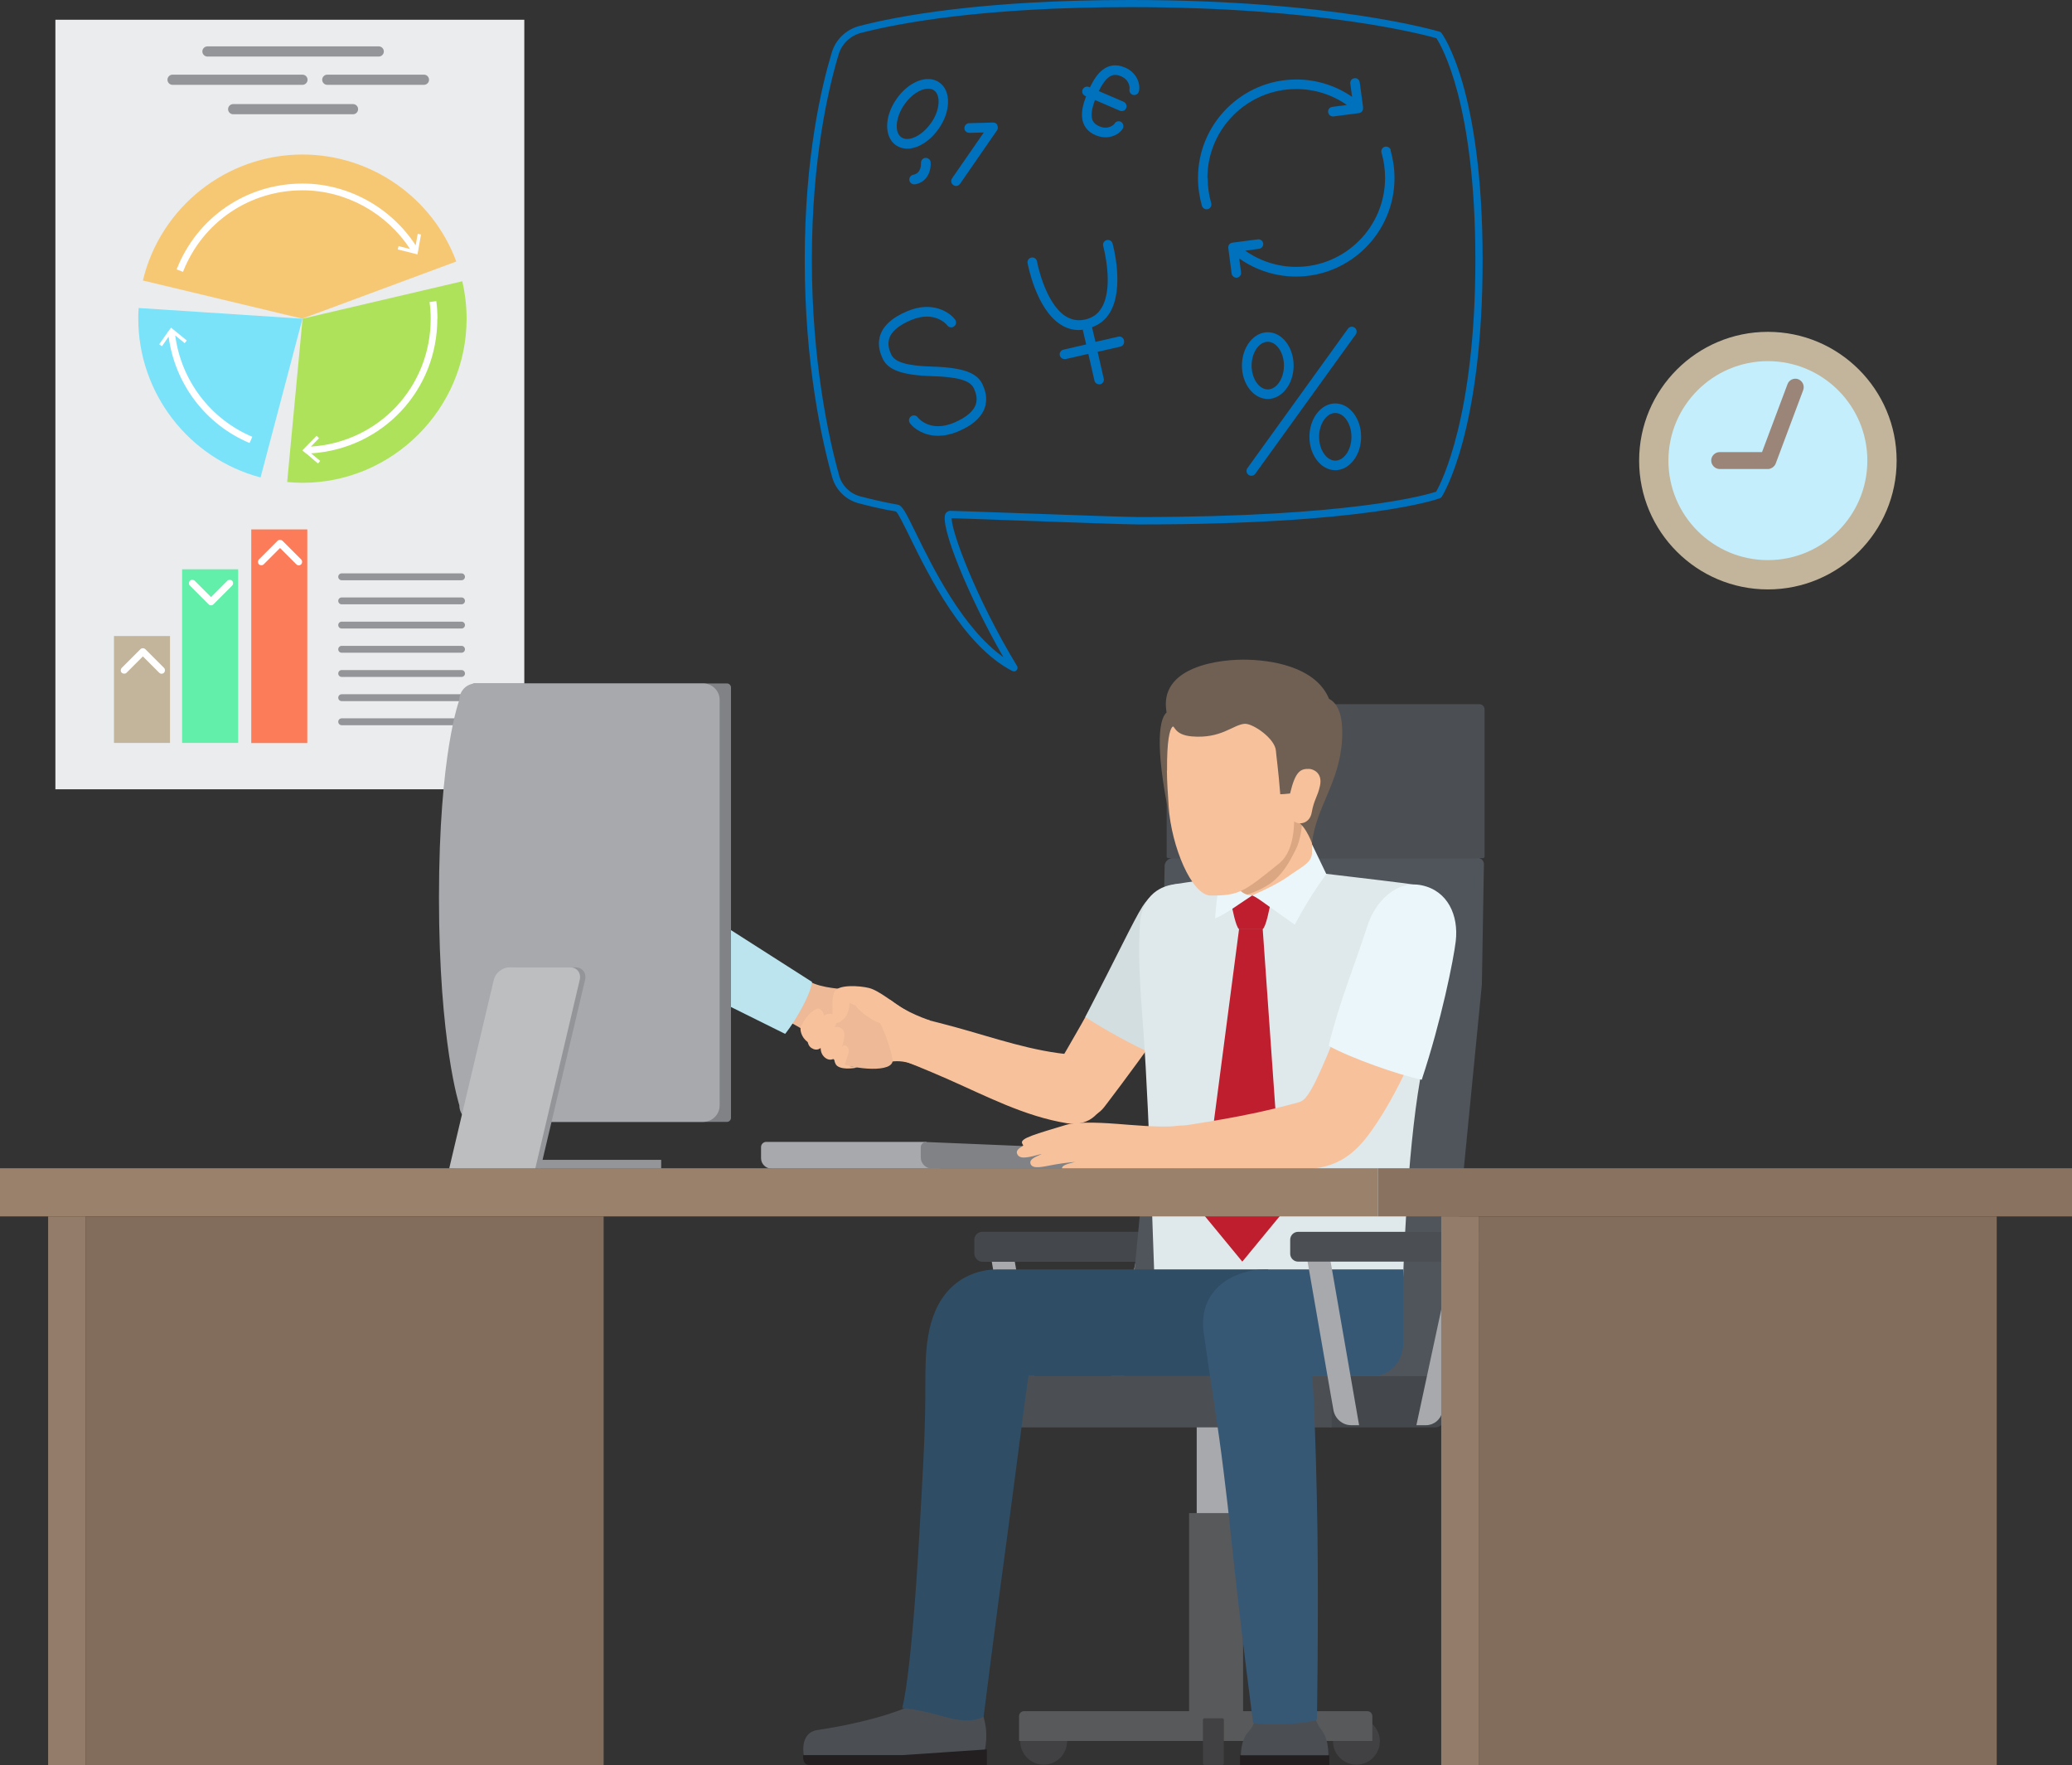 <?xml version="1.0" encoding="UTF-8"?><svg id="_イヤー_2" xmlns="http://www.w3.org/2000/svg" viewBox="0 0 162.7 138.57"><rect x="0" y="0" width="162.7" height="138.57" fill="#333333" stroke="none"/><defs><style>.cls-1{fill:#f7c874;}.cls-2{fill:#f7c19c;}.cls-3{fill:#0071bc;}.cls-4{fill:#efb58e;}.cls-5{fill:#ebeced;}.cls-6{fill:#eaf6f9;}.cls-7{fill:#fc7c59;}.cls-8{fill:#fff;}.cls-9{fill:#edb996;}.cls-10{fill:#99816b;}.cls-11{fill:#939598;}.cls-12{fill:#937d6a;}.cls-13{fill:#c2b59b;}.cls-14{fill:#2f4e66;}.cls-15{fill:#bcbec0;}.cls-16{fill:#a7a9ac;}.cls-17{fill:#aee25a;}.cls-18{fill:#bbe4ef;}.cls-19{fill:#be1e2d;}.cls-20{fill:#d3dee0;}.cls-21{fill:#dfe8ea;}.cls-22{fill:#c5eefc;}.cls-23{fill:#dba783;}.cls-24{fill:#231f20;}.cls-25{fill:#414042;}.cls-26{fill:#375875;}.cls-27{fill:#44484c;}.cls-28{fill:#826c5b;}.cls-29{fill:#9b8579;}.cls-30{fill:#89725f;}.cls-31{fill:#706054;}.cls-32{fill:#808285;}.cls-33{fill:#62efa9;}.cls-34{fill:#58595b;}.cls-35{fill:#4b4f54;}.cls-36{fill:#50555b;}.cls-37{fill:#7ae2f9;}</style></defs><g id="_イヤー_1-2"><g><g><rect class="cls-5" x="4.35" y="1.55" width="36.82" height="60.41"/><path class="cls-1" d="M23.75,25.02l-12.53-3c1.38-5.78,6.59-9.89,12.53-9.89,5.37,0,10.21,3.36,12.08,8.4l-12.08,4.48Z"/><path class="cls-37" d="M23.75,25.02l-3.29,12.46c-5.64-1.49-9.6-6.63-9.6-12.46,0-.28,0-.56,.03-.84l12.86,.84Z"/><path class="cls-17" d="M23.75,25.02l12.55-2.94c.22,.96,.34,1.95,.34,2.94,0,7.07-5.82,12.88-12.88,12.88-.4,0-.81-.02-1.21-.06l1.21-12.83Z"/><rect class="cls-13" x="8.95" y="49.93" width="4.4" height="8.39"/><path class="cls-8" d="M12.69,52.89c-.07,0-.14-.03-.19-.08l-1.28-1.28-1.28,1.28c-.1,.1-.27,.1-.38,0s-.1-.27,0-.38l1.47-1.47c.1-.1,.27-.1,.38,0l1.47,1.47c.1,.1,.1,.27,0,.38-.05,.05-.12,.08-.19,.08Z"/><rect class="cls-33" x="14.3" y="44.69" width="4.4" height="13.63"/><path class="cls-8" d="M16.57,47.52c-.07,0-.14-.03-.19-.08l-1.47-1.47c-.1-.1-.1-.27,0-.38,.1-.1,.27-.1,.38,0l1.28,1.28,1.28-1.28c.1-.1,.27-.1,.38,0,.1,.1,.1,.27,0,.38l-1.47,1.47c-.05,.05-.12,.08-.19,.08Z"/><rect class="cls-7" x="19.73" y="41.56" width="4.4" height="16.77"/><path class="cls-8" d="M23.46,44.38c-.07,0-.14-.03-.19-.08l-1.28-1.28-1.28,1.28c-.1,.1-.27,.1-.38,0-.1-.1-.1-.27,0-.38l1.47-1.47c.1-.1,.27-.1,.38,0l1.47,1.47c.1,.1,.1,.27,0,.38-.05,.05-.12,.08-.19,.08Z"/><path class="cls-11" d="M29.74,4.44h-13.45c-.22,0-.4-.18-.4-.4s.18-.4,.4-.4h13.45c.22,0,.4,.18,.4,.4s-.18,.4-.4,.4Z"/><path class="cls-11" d="M27.72,8.97h-9.41c-.22,0-.4-.18-.4-.4s.18-.4,.4-.4h9.41c.22,0,.4,.18,.4,.4s-.18,.4-.4,.4Z"/><path class="cls-11" d="M36.24,45.55h-9.41c-.15,0-.27-.12-.27-.27s.12-.27,.27-.27h9.41c.15,0,.27,.12,.27,.27s-.12,.27-.27,.27Z"/><path class="cls-11" d="M36.24,47.44h-9.41c-.15,0-.27-.12-.27-.27s.12-.27,.27-.27h9.41c.15,0,.27,.12,.27,.27s-.12,.27-.27,.27Z"/><path class="cls-11" d="M36.24,49.34h-9.41c-.15,0-.27-.12-.27-.27s.12-.27,.27-.27h9.41c.15,0,.27,.12,.27,.27s-.12,.27-.27,.27Z"/><path class="cls-11" d="M36.24,51.24h-9.41c-.15,0-.27-.12-.27-.27s.12-.27,.27-.27h9.41c.15,0,.27,.12,.27,.27s-.12,.27-.27,.27Z"/><path class="cls-11" d="M36.24,53.14h-9.41c-.15,0-.27-.12-.27-.27s.12-.27,.27-.27h9.41c.15,0,.27,.12,.27,.27s-.12,.27-.27,.27Z"/><path class="cls-11" d="M36.24,55.04h-9.41c-.15,0-.27-.12-.27-.27s.12-.27,.27-.27h9.41c.15,0,.27,.12,.27,.27s-.12,.27-.27,.27Z"/><path class="cls-11" d="M36.24,56.93h-9.41c-.15,0-.27-.12-.27-.27s.12-.27,.27-.27h9.41c.15,0,.27,.12,.27,.27s-.12,.27-.27,.27Z"/><path class="cls-11" d="M23.75,6.66H13.55c-.22,0-.4-.18-.4-.4s.18-.4,.4-.4h10.2c.22,0,.4,.18,.4,.4s-.18,.4-.4,.4Z"/><path class="cls-11" d="M33.29,6.66h-7.59c-.22,0-.4-.18-.4-.4s.18-.4,.4-.4h7.59c.22,0,.4,.18,.4,.4s-.18,.4-.4,.4Z"/><path class="cls-8" d="M34.35,25.02c0-.46-.03-.93-.09-1.38l-.53,.07c.06,.43,.09,.87,.09,1.31,0,5.37-4.1,9.7-9.41,10.04l.64-.66-.19-.19-1.12,1.15,.3,.25h.02l.91,.78,.17-.21-.71-.59c5.59-.36,9.91-4.92,9.91-10.57Z"/><path class="cls-8" d="M32.85,19.58l.21-1.17-.26-.05-.16,.9c-1.95-2.99-5.31-4.85-8.89-4.85-4.4,0-8.28,2.65-9.88,6.74l.5,.19c1.52-3.89,5.21-6.4,9.38-6.4,3.4,0,6.6,1.77,8.45,4.61l-.9-.23-.07,.26,1.55,.39,.07-.37h.02l-.02-.03Z"/><path class="cls-8" d="M13.78,26.35l.72,.59,.17-.21-1.24-1.01-.22,.31h-.03s0,.02,0,.03l-.68,.97,.22,.15,.52-.75c.5,3.71,2.89,6.89,6.36,8.35l.21-.49c-3.3-1.4-5.58-4.43-6.05-7.95Z"/></g><g><path class="cls-16" d="M79.62,98.67l2.3,13.21h-.62c-.69,0-1.28-.51-1.4-1.21l-2.09-12.01h1.81Z"/><path class="cls-16" d="M91.07,98.67l-2.61,12.15c-.13,.62-.67,1.06-1.28,1.06h-.76l2.84-13.21h1.81Z"/><rect class="cls-27" x="76.51" y="96.7" width="15.52" height="2.35" rx=".62" ry=".62"/><path class="cls-36" d="M116.02,67.36h-23.93c-.31,0-.6,.25-.64,.57l-.16,9.09-3.03,31.18c-.04,.31,.19,.57,.5,.57h23.93c.32,0,.6-.25,.64-.57l3.03-30.9,.16-9.38c.04-.31-.19-.57-.5-.57Z"/><path class="cls-35" d="M92.02,55.28h24.14c.23,0,.41,.18,.41,.41v11.55c0,.07-.05,.12-.12,.12h-24.72c-.07,0-.12-.05-.12-.12v-11.55c0-.23,.18-.41,.41-.41Z"/><rect class="cls-16" x="87.58" y="117.27" width="15.83" height="3.03" transform="translate(214.27 23.29) rotate(90)"/><rect class="cls-34" x="87.68" y="124.47" width="15.61" height="4.24" transform="translate(222.08 31.1) rotate(90)"/><path class="cls-27" d="M104.4,108.03h8.99v3.34c0,.38-.3,.68-.68,.68h-8.31v-4.02h0Z"/><path class="cls-35" d="M77.21,108.03h27.35v4.02h-27.71v-3.65c0-.2,.16-.36,.36-.36Z"/><polygon class="cls-4" points="103.48 77.09 95.06 77.09 95.06 72.46 99.13 71.84 103.48 72.2 103.48 77.09"/><path class="cls-35" d="M72.06,133.59h4.8s.43,1.14,.55,2.04c.11,.88-.06,1.88-.23,2.3h-14.04s-.45-1.9,1.06-2.12c3.55-.53,6.67-1.46,7.87-2.22Z"/><path class="cls-24" d="M63.54,138.56h13.95v-1.23l-6.66,.45h-7.76s-.1,.77,.47,.77Z"/><polygon class="cls-2" points="96.42 68.99 100.89 68.03 105.37 68.99 105.37 74.97 96.42 74.97 96.42 68.99"/><rect class="cls-2" x="96.93" y="62.05" width="6.1" height="7.59" transform="translate(199.95 131.68) rotate(180)"/><path class="cls-23" d="M96.93,70.53s2.11-.47,3.21-1.49c.73-.68,1.15-1.45,1.58-2.29,.83-1.59,.51-4.38,.51-4.38h-5.3v8.16Z"/><path class="cls-2" d="M94.78,75.58s-.49,.72-1.22,1.8c-.74,1.07-1.73,2.48-2.72,3.91-1.99,2.83-4.12,5.6-4.12,5.6-.81,1.06-2.33,1.26-3.39,.44-.98-.76-1.23-2.12-.6-3.16v-.02s1.73-2.87,3.35-5.85c.8-1.49,1.6-2.99,2.21-4.11,.58-1.12,.97-1.87,.97-1.87l.02-.03c.82-1.57,2.76-2.18,4.33-1.36,1.57,.82,2.18,2.75,1.36,4.33-.06,.11-.12,.22-.19,.32Z"/><g><path class="cls-2" d="M66.49,83.7c.41,0,1.61,.1,2.22-.04,.82-.19,1.66-.68,3.24-.02,.33-1.09,1.06-3.54,1.06-3.54,0,0-1.85-.59-3.06-1.58-1.48-.55-1.91-.69-1.91-.69l-2.12,5.69,.57,.17Z"/><path class="cls-2" d="M83.8,88.18c-3.38-.55-6.38-2.15-9.48-3.51-1.58-.69-3.17-1.35-4.79-1.93-1.03-.38-2.23-.97-1.77-2.32,.38-1.12,1.46-1.16,2.42-.96,1.61,.33,3.2,.73,4.79,1.16,3.11,.85,6.09,1.93,9.32,2.18,3.72,.29,3.19,5.94-.48,5.38Z"/><path class="cls-9" d="M63.5,77.02c1.13,.61,2.55,.56,3.48,.75,.76,.16,1.31,1.5,1.88,2.19,.6,.74,1.31,3.06,1.22,3.4-.26,.94-3.55,.47-4.37-.02-.91-.55-1.18-1.89-3.77-3.13-1.3-.63,1.56-3.19,1.56-3.19Z"/><g><path class="cls-2" d="M64.34,80.77c-.35,.54-.41,.69-.13,.95,0,0-.38,.36-.78,.08-.53-.36-.64-1.01-.54-1.23,.48-.99,1.23-1.51,1.44-1.38,.45,.28,.56,.71,.01,1.57Z"/><path class="cls-2" d="M63.47,81.18c.52-1.1,1.43-1.8,1.9-1.54,.48,.27,.3,.73,.18,1.01,.09-.04,.26-.06,.39,0,.59,.28,.33,.83,.19,1.54,.21-.36,.63,.08,.5,.49-.06,.19-.19,.54-.29,.88,.13,.11,.63,.18,.99,.24,0,0-1.12,.25-1.6-.13-.21-.17-.23-.58-.23-.58,0,0-.34,.28-.77-.11-.32-.3-.29-.72-.29-.72,0,0-.28,.3-.72,.01-.41-.27-.33-.89-.26-1.09Z"/></g><path class="cls-2" d="M71.13,79.31c-.93-.55-2.11-1.56-2.89-1.75-.7-.18-2.52-.32-2.75,.36-.22,.66-.06,1.16-.15,2.14-.03,.29,.18,.26,.27,.26,.18,0,.62-.16,.88-.66,.25-.5,.2-.93,.2-.93,0,0,.33,.13,.51,.22,.35,.54,1.45,1.27,1.98,1.39,.86,.2,1.64-.39,1.64-.39l.33-.64Z"/><path class="cls-18" d="M50.5,68.61l13.26,8.47s-.02,.64-.81,2.07c-.79,1.43-1.3,2.01-1.3,2.01l-14.25-7.07,3.1-5.48Z"/></g><path class="cls-16" d="M73.83,91.74h-13.24c-.46,0-.83-.37-.83-.82v-.87c0-.23,.19-.41,.41-.41h12.57l1.09,2.09Z"/><path class="cls-32" d="M73.2,91.74h12.24c.27,0,.48-.22,.48-.48v-1.06l-13.18-.55c-.24-.01-.44,.18-.44,.42v.78c0,.49,.4,.89,.9,.89Z"/><path class="cls-20" d="M85.22,79.84c2.6-5.02,3.8-7.59,4.48-8.66,1.1-1.74,3.24-2.36,4.98-1.24,1.73,1.11,1.71,3.49,.77,5.33-1.23,2.38-2.61,4.59-4.47,7.67-1.97-.83-4.25-2.12-5.75-3.09Z"/><path class="cls-21" d="M89.5,72.66c.14-2.59,1.87-3.11,2.63-3.23,1.29-.21,3.15-.44,4.68-.73,.76,3.07,1.22,4,1.22,4,0,0,2.06-2.72,3.76-4.13h2.13c2.99,.35,6.48,.77,7.11,.87,.95,.15,2.46,.94,2.6,3.53,.15,2.68-1.63,7.69-2.47,14.1-.88,6.74-1.04,15.25-1.04,15.25h-19.41s-.45-14.92-.92-21.27c-.23-3.1-.44-5.7-.29-8.38Z"/><path class="cls-19" d="M97.29,72.93h1.87c.25-.21,.52-1.54,.64-2.23,.04-.22-.13-.41-.35-.41h-2.46c-.22,0-.39,.2-.35,.41,.13,.69,.4,2.02,.64,2.23Z"/><polygon class="cls-19" points="97.3 72.9 99.15 72.9 100.72 95.19 97.55 99.04 94.38 95.19 97.3 72.9"/><path class="cls-6" d="M96.94,66.81s-.68,3.43,1.39,3.48c-1.4,.92-2.02,1.43-2.92,1.81,.15-2.12,.42-3.23,.42-3.23l1.11-2.06Z"/><path class="cls-6" d="M103.02,66.28v.64c0,.7-.57,1.01-1.52,1.64-.4,.27-1.04,.81-3.18,1.73,.45,.17,1.38,.94,3.35,2.3,1.27-2.4,2.48-3.97,2.48-3.97l-1.13-2.35Z"/><path class="cls-2" d="M111.65,70.91c-1.23-.39-2.61,.01-3.44,1-.7,.83-.9,2.04-1.22,3.04-.99,3.05-1.94,6.14-3.28,9.06-.3,.66-.61,1.37-1.04,1.97-.38,.53-.56,.52-1.24,.7-1.78,.48-3.59,.86-5.41,1.18-2.99,.53-6.02,.94-9.03,1.33-.49,.06-1.2,.05-1.63,.34-1.08,.75-.31,2.02,.74,2.14,2.32,.25,4.8,.05,7.13,.07,3.32,.03,6.82,.46,10.11-.03,2.33-.34,3.56-1.7,4.82-3.63,1.98-3.03,3.39-6.49,4.57-9.89,.83-2.38,2.44-6.19-1.09-7.29-1.71-.54,1.67,.52,0,0Z"/><path class="cls-6" d="M111.64,84.76c1.56-4.7,2.5-9.44,2.67-10.87,.24-2.05-.64-3.96-2.66-4.39-2.02-.43-3.68,1.27-4.3,3.24-.8,2.55-2.18,5.86-3.02,9.36,1.75,.97,5.55,2.3,7.3,2.66Z"/><path class="cls-14" d="M99.59,99.65h-21.26c-1.56,0-3.07,.64-4.08,1.91-1.76,2.21-1.57,5.4-1.59,8.06-.02,3.31-.24,6.63-.42,9.94-.68,12.37-1.4,14.53-1.4,14.53,0,0,1.1,.04,3.33,.68,2.34,.67,3.07-.04,3.07-.04,0,0,.9-7.19,1.9-14.52,.48-3.65,.96-7.31,1.32-10.05,.11-.8,.21-1.51,.3-2.13h18.82v-8.38Z"/><path class="cls-2" d="M94.47,90.45c.02-.94,0-2.34-2.13-2.06-1.13,.15-3.74-.1-4.57-.16-.63-.05-3.06-.23-4.01,.06-2.37,.72-3.68,1.06-3.5,1.46,.04,.09,.07,.14,.09,.18-.15,.13-.62,.31-.48,.65,.19,.46,.83,.3,1.94,0-.11,.07-.33,.15-.54,.26-.27,.15-.42,.3-.35,.52,.16,.47,1.04,.21,1.89,.06,.91-.16,1.31-.17,1.61-.21-.87,.22-1.1,.33-1.01,.6,.07,.22,.52,.36,1.11,.25,1.04-.2,2.5-.29,3.24-.28,.8,0,3.31-.08,5.31-.05,1.47,.02,1.38-.49,1.4-1.29Z"/><path class="cls-31" d="M91.61,55.94c-.69-3.64,4.23-4.23,6.43-4.15,2.45,.08,5.39,.81,6.32,3.07,1.05,.53,1.08,2.21,1.02,3.25-.21,3.37-2.04,5.24-2.36,8.08,0,0-.68-1.88-1.54-1.79-1,.11-7.83,.84-9.37,1.01-1.45-6.36-1.16-8.91-.51-9.47Z"/><path class="cls-2" d="M91.63,60.5c0,.74,.08,1.98,.14,2.82,.2,3.1,1.8,6.96,3.29,6.98,2.27,.02,2.65-.32,5.37-2.51,.97-.78,1.17-2.27,1.19-3.31,.45,.33,1.24,.13,1.38-.7,.18-1.02,.46-1.22,.65-2.1,.22-1.03-.56-1.31-.84-1.32-.68-.02-1.09,.16-1.51,1.93-.35,.04-.6,.06-.77,.06-.15-1.91-.33-3.16-.34-3.4-.06-.98-1.84-2.19-2.47-2.13-.91,.08-1.83,1.18-4.12,.99-1.49-.12-1.34-.98-1.56-.73-.18,.21-.42,.98-.4,3.42Z"/><path class="cls-25" d="M80.11,136.69c0,1.01,.82,1.84,1.84,1.84s1.84-.82,1.84-1.84-.82-1.84-1.84-1.84-1.84,.82-1.84,1.84Z"/><path class="cls-25" d="M104.67,136.69c0,1.01,.82,1.84,1.84,1.84s1.84-.82,1.84-1.84-.82-1.84-1.84-1.84-1.84,.82-1.84,1.84Z"/><path class="cls-34" d="M80.42,134.33h26.95c.22,0,.39,.18,.39,.39v1.95h-27.74v-1.95c0-.22,.18-.39,.39-.39Z"/><path class="cls-25" d="M94.56,134.89h1.46s.09,.04,.09,.09v3.48s-.04,.09-.09,.09h-1.46s-.09-.04-.09-.09v-3.48s.04-.09,.09-.09Z" transform="translate(190.57 273.44) rotate(180)"/><path class="cls-35" d="M98.79,133.59h4.28s.01,1.34,.64,2.13c.52,.65,.6,1.43,.6,2.21h-6.87s-.07-1.31,.6-2c.59-.61,.68-1.54,.74-2.34Z"/><path class="cls-24" d="M97.37,138.56h7.01v-.77h-7.01v.77Z"/><path class="cls-26" d="M99.38,99.65c-2.33,0-5.36,1.44-4.85,5.04,.51,3.61,1.11,7.2,1.55,10.81,.21,1.69,.41,3.38,.58,5.08,.75,7.19,1.74,14.67,1.74,14.67,0,0,.53,.14,2.4,.09,1.86-.05,2.61-.35,2.61-.35,0,0,.13-7.59,.04-14.84-.06-3.64-.15-7.29-.29-10.06-.03-.76-.07-1.45-.11-2.06h4.66c1.51,0,2.48-1.18,2.48-2.64v-5.74h-10.82Z"/><path class="cls-32" d="M37.27,53.65h19.81c.17,0,.32,.14,.32,.32v33.78c0,.17-.14,.32-.32,.32h-19.81c-.17,0-.32-.14-.32-.32V53.97c0-.17,.14-.32,.32-.32Z"/><path class="cls-16" d="M55.21,88.07h-17.84c-.72,0-1.3-.58-1.3-1.3,0,0-1.6-4.92-1.6-16.3s1.6-15.52,1.6-15.52c0-.72,.58-1.3,1.3-1.3h17.84c.72,0,1.3,.58,1.3,1.3v31.82c0,.72-.58,1.3-1.3,1.3Z"/><path class="cls-11" d="M42.45,91.74h-6.75l3.49-14.81c.13-.55,.67-.99,1.22-.99h4.78c.54,0,.88,.44,.75,.99l-3.5,14.81Z"/><path class="cls-15" d="M42.03,91.74h-6.76l3.5-14.81c.13-.55,.67-.99,1.22-.99h4.78c.54,0,.88,.44,.75,.99l-3.49,14.81Z"/><rect class="cls-11" x="42.25" y="91.05" width="9.67" height=".69"/><path class="cls-16" d="M104.42,98.67l2.3,13.21h-.62c-.69,0-1.28-.51-1.4-1.21l-2.09-12.01h1.81Z"/><path class="cls-16" d="M115.87,98.67l-2.61,12.15c-.13,.62-.67,1.06-1.28,1.06h-.76l2.84-13.21h1.81Z"/><path class="cls-35" d="M101.93,96.7h14.27c.34,0,.62,.28,.62,.62v1.1c0,.34-.28,.62-.62,.62h-14.27c-.34,0-.62-.28-.62-.62v-1.1c0-.34,.28-.62,.62-.62Z"/></g><g><rect class="cls-10" y="91.71" width="108.2" height="3.78" transform="translate(108.2 187.2) rotate(180)"/><rect class="cls-30" x="108.2" y="91.71" width="54.5" height="3.78" transform="translate(270.9 187.2) rotate(180)"/><rect class="cls-28" x="114.91" y="96.69" width="43.09" height="40.68" transform="translate(253.48 -19.42) rotate(90)"/><rect class="cls-12" x="93.1" y="115.56" width="43.09" height="2.94" transform="translate(231.67 2.39) rotate(90)"/><rect class="cls-28" x="5.52" y="96.69" width="43.09" height="40.68" transform="translate(144.09 89.97) rotate(90)"/><rect class="cls-12" x="-16.29" y="115.56" width="43.09" height="2.94" transform="translate(122.28 111.78) rotate(90)"/></g><g><path class="cls-13" d="M148.93,36.16c0,5.58-4.53,10.11-10.11,10.11s-10.11-4.53-10.11-10.11,4.53-10.11,10.11-10.11,10.11,4.53,10.11,10.11Z"/><path class="cls-22" d="M146.63,36.16c0,4.31-3.5,7.81-7.81,7.81s-7.81-3.5-7.81-7.81,3.5-7.81,7.81-7.81,7.81,3.5,7.81,7.81Z"/><path class="cls-29" d="M141.21,29.77c-.34-.13-.73,.05-.85,.39l-2,5.33h-3.32c-.37,0-.67,.3-.67,.66s.3,.67,.67,.67h3.78c.12,0,.23-.04,.33-.1,.02-.01,.04-.03,.06-.04,.09-.07,.17-.16,.22-.28h0l2.16-5.77c.13-.34-.04-.73-.39-.86Z"/></g><g><path class="cls-3" d="M79.61,52.7s-.09-.01-.13-.03c-3.85-1.99-6.59-7.55-8.05-10.54-.45-.91-.91-1.86-1.08-1.98-1.05-.17-2.17-.44-2.92-.64-1-.26-1.8-1.04-2.08-2.03h0c-.81-2.87-2.16-8.9-2.16-17.06s1.33-13.66,2.12-16.29c.31-1.03,1.12-1.81,2.17-2.09,2.93-.76,9.58-2.04,21.28-2.04,16.03,0,24.21,2.47,24.29,2.49,.06,.02,.11,.05,.14,.1,.13,.18,3.23,4.42,3.23,17.83s-3.08,18.37-3.21,18.58c-.03,.05-.08,.09-.14,.11-.22,.08-5.65,2.06-23.66,2.06-.86,0-5.66-.17-9.51-.31-2.39-.09-4.48-.16-5.17-.18-.05,.95,1.88,6.25,5.13,11.6,.07,.11,.05,.25-.04,.34-.06,.06-.13,.09-.21,.09Zm-13.72-15.37c.23,.81,.86,1.43,1.68,1.64,.74,.19,1.84,.46,2.93,.65,.34,.06,.6,.55,1.44,2.27,1.31,2.67,3.65,7.43,6.85,9.7-2.74-4.74-5.05-10.4-4.54-11.28,.08-.13,.22-.2,.35-.21,.51,.01,2.74,.09,5.31,.18,3.85,.14,8.63,.31,9.49,.31,16.63,0,22.58-1.73,23.37-1.99,.4-.7,3.08-5.9,3.08-18.19s-2.66-16.8-3.06-17.41c-.94-.27-9.01-2.44-24.03-2.44-11.64,0-18.24,1.27-21.14,2.02-.85,.22-1.52,.86-1.77,1.7-.78,2.59-2.1,8.14-2.1,16.12s1.34,14.07,2.14,16.91h0Z"/><g><path class="cls-3" d="M99.55,31.32c1.12,0,2.03-1.18,2.03-2.62s-.91-2.62-2.03-2.62-2.03,1.18-2.03,2.62,.91,2.62,2.03,2.62Zm0-4.49c.69,0,1.27,.85,1.27,1.87s-.58,1.87-1.27,1.87-1.27-.85-1.27-1.87,.58-1.87,1.27-1.87Z"/><path class="cls-3" d="M104.85,31.67c-1.12,0-2.03,1.18-2.03,2.62s.91,2.62,2.03,2.62,2.03-1.18,2.03-2.62-.91-2.62-2.03-2.62Zm0,4.49c-.69,0-1.27-.85-1.27-1.87s.58-1.87,1.27-1.87,1.27,.85,1.27,1.87-.58,1.87-1.27,1.87Z"/><path class="cls-3" d="M106.37,25.72c-.17-.12-.4-.09-.53,.09l-7.89,10.94c-.12,.17-.08,.41,.09,.53,.07,.05,.14,.07,.22,.07,.12,0,.23-.05,.31-.16l7.89-10.94c.12-.17,.08-.41-.09-.53Z"/></g><path class="cls-3" d="M77.17,30.22c-.4-.95-1.54-1.37-3.94-1.44-2.02-.06-3-.35-3.26-.98-.11-.25-.28-.67-.17-1.13,.14-.6,.72-1.11,1.73-1.54,1.88-.79,2.82,.36,2.86,.42,.13,.17,.36,.2,.53,.07,.17-.12,.2-.36,.08-.53-.44-.59-1.8-1.49-3.76-.66-1.24,.52-1.97,1.21-2.17,2.06-.17,.71,.09,1.31,.21,1.6,.4,.95,1.54,1.37,3.94,1.44,2.02,.06,3,.35,3.26,.98,.11,.25,.28,.66,.17,1.13-.14,.59-.72,1.11-1.73,1.54-1.89,.8-2.82-.37-2.86-.42-.12-.17-.36-.2-.53-.07-.17,.12-.2,.36-.08,.53,.31,.42,1.09,.99,2.22,.99,.46,0,.97-.1,1.54-.33,1.24-.52,1.97-1.21,2.17-2.06,.17-.71-.08-1.31-.21-1.6Z"/><path class="cls-3" d="M88.3,5.29c-.62-.27-1.22-.2-1.73,.2-.36,.28-.68,.74-.99,1.37l-.07-.03c-.19-.08-.41,0-.5,.2-.08,.19,0,.41,.2,.5l.07,.03c-.25,.66-.36,1.21-.31,1.66,.06,.64,.42,1.12,1.05,1.39,.28,.12,.55,.17,.79,.17,.74,0,1.25-.45,1.37-.72,.08-.19,0-.43-.19-.51-.19-.08-.41,0-.49,.18,0,0-.43,.51-1.19,.18-.37-.16-.56-.4-.59-.77-.03-.32,.06-.76,.26-1.29l1.95,.84s.1,.03,.15,.03c.15,0,.29-.08,.35-.23,.08-.19,0-.41-.2-.5l-1.95-.84c.25-.51,.5-.87,.76-1.07,.29-.23,.59-.26,.97-.1,.72,.31,.69,.92,.69,.98-.06,.18,.03,.39,.21,.47,.19,.08,.41,0,.5-.2,.15-.36,.05-1.45-1.09-1.94Z"/><path class="cls-3" d="M88.26,26.71c-.05-.2-.24-.33-.45-.28l-1.79,.41-.27-1.15c.6-.22,1.07-.6,1.41-1.16,1.15-1.95,.24-5.28,.2-5.42-.06-.2-.26-.32-.47-.26-.2,.06-.32,.26-.26,.47,0,.03,.87,3.16-.12,4.83-.29,.5-.72,.8-1.29,.93-.57,.13-1.08,.04-1.57-.27-1.62-1.07-2.22-4.26-2.22-4.29-.04-.21-.23-.34-.44-.3-.21,.04-.34,.23-.3,.44,.03,.14,.66,3.54,2.55,4.79,.46,.31,.96,.46,1.49,.46,.09,0,.19-.02,.29-.03l.27,1.16-1.79,.41c-.2,.05-.33,.25-.28,.45,.04,.17,.2,.29,.37,.29,.03,0,.06,0,.08,0l1.79-.41,.48,2.1c.04,.18,.2,.29,.37,.29,.03,0,.06,0,.08,0,.2-.05,.33-.25,.28-.45l-.48-2.1,1.79-.41c.2-.05,.33-.25,.28-.45Z"/><g><path class="cls-3" d="M94.81,13.97c0-3.85,3.13-6.98,6.98-6.98,1.43,0,2.81,.44,3.97,1.25l-1.15,.15c-.21,.03-.35,.22-.32,.42,.03,.19,.19,.33,.37,.33,.02,0,.03,0,.05,0l2-.26c.2-.03,.34-.21,.32-.41,0-.02,0-.05,0-.07l-.26-1.94c-.03-.21-.22-.35-.42-.32-.21,.03-.35,.22-.32,.42l.14,1.04c-1.28-.88-2.8-1.36-4.37-1.36-4.26,0-7.73,3.47-7.73,7.73,0,.75,.11,1.48,.31,2.19,.05,.16,.2,.27,.36,.27,.03,0,.07,0,.11-.01,.2-.06,.31-.27,.26-.47-.19-.64-.28-1.3-.28-1.98Z"/><path class="cls-3" d="M109.21,11.78c-.06-.2-.27-.31-.47-.26-.2,.06-.32,.27-.26,.47,.19,.64,.28,1.3,.28,1.98,0,3.85-3.13,6.98-6.98,6.98-1.44,0-2.83-.45-4-1.27l1.09-.15c.21-.03,.35-.22,.32-.42-.03-.21-.22-.35-.42-.32l-2,.26c-.21,.03-.35,.22-.32,.42l.26,2c.03,.19,.19,.33,.37,.33,.02,0,.03,0,.05,0,.21-.03,.35-.22,.32-.42l-.14-1.09c1.3,.92,2.85,1.42,4.46,1.42,4.26,0,7.73-3.47,7.73-7.73,0-.75-.11-1.48-.31-2.19Z"/></g><g><path class="cls-3" d="M78.32,9.82c-.07-.13-.18-.2-.34-.2l-1.88,.05c-.21,0-.37,.18-.37,.39,0,.21,.16,.36,.39,.37l1.13-.03-2.49,3.6c-.12,.17-.08,.41,.1,.53,.07,.05,.14,.07,.21,.07,.12,0,.24-.06,.31-.16l2.91-4.21c.08-.12,.09-.27,.02-.39Z"/><path class="cls-3" d="M72.67,12.39c-.21,.02-.36,.2-.35,.4,0,.08,.04,.81-.61,.93-.2,.04-.34,.23-.3,.44,.03,.18,.19,.31,.37,.31,.02,0,.05,0,.07,0,1.07-.19,1.27-1.22,1.23-1.73-.02-.21-.2-.35-.41-.35Z"/><path class="cls-3" d="M73.76,6.47c-.94-.65-2.42-.07-3.37,1.31-.96,1.38-.97,2.97-.04,3.62,.26,.18,.56,.27,.88,.27,.84,0,1.8-.58,2.49-1.58,.44-.63,.7-1.34,.72-2,.03-.72-.21-1.29-.69-1.62Zm-.66,3.19c-.69,1-1.76,1.51-2.32,1.12-.57-.39-.46-1.57,.23-2.57,.53-.77,1.29-1.25,1.87-1.25,.17,0,.33,.04,.46,.13,.34,.24,.37,.71,.36,.97-.02,.51-.23,1.08-.59,1.6Z"/></g></g></g></g></svg>